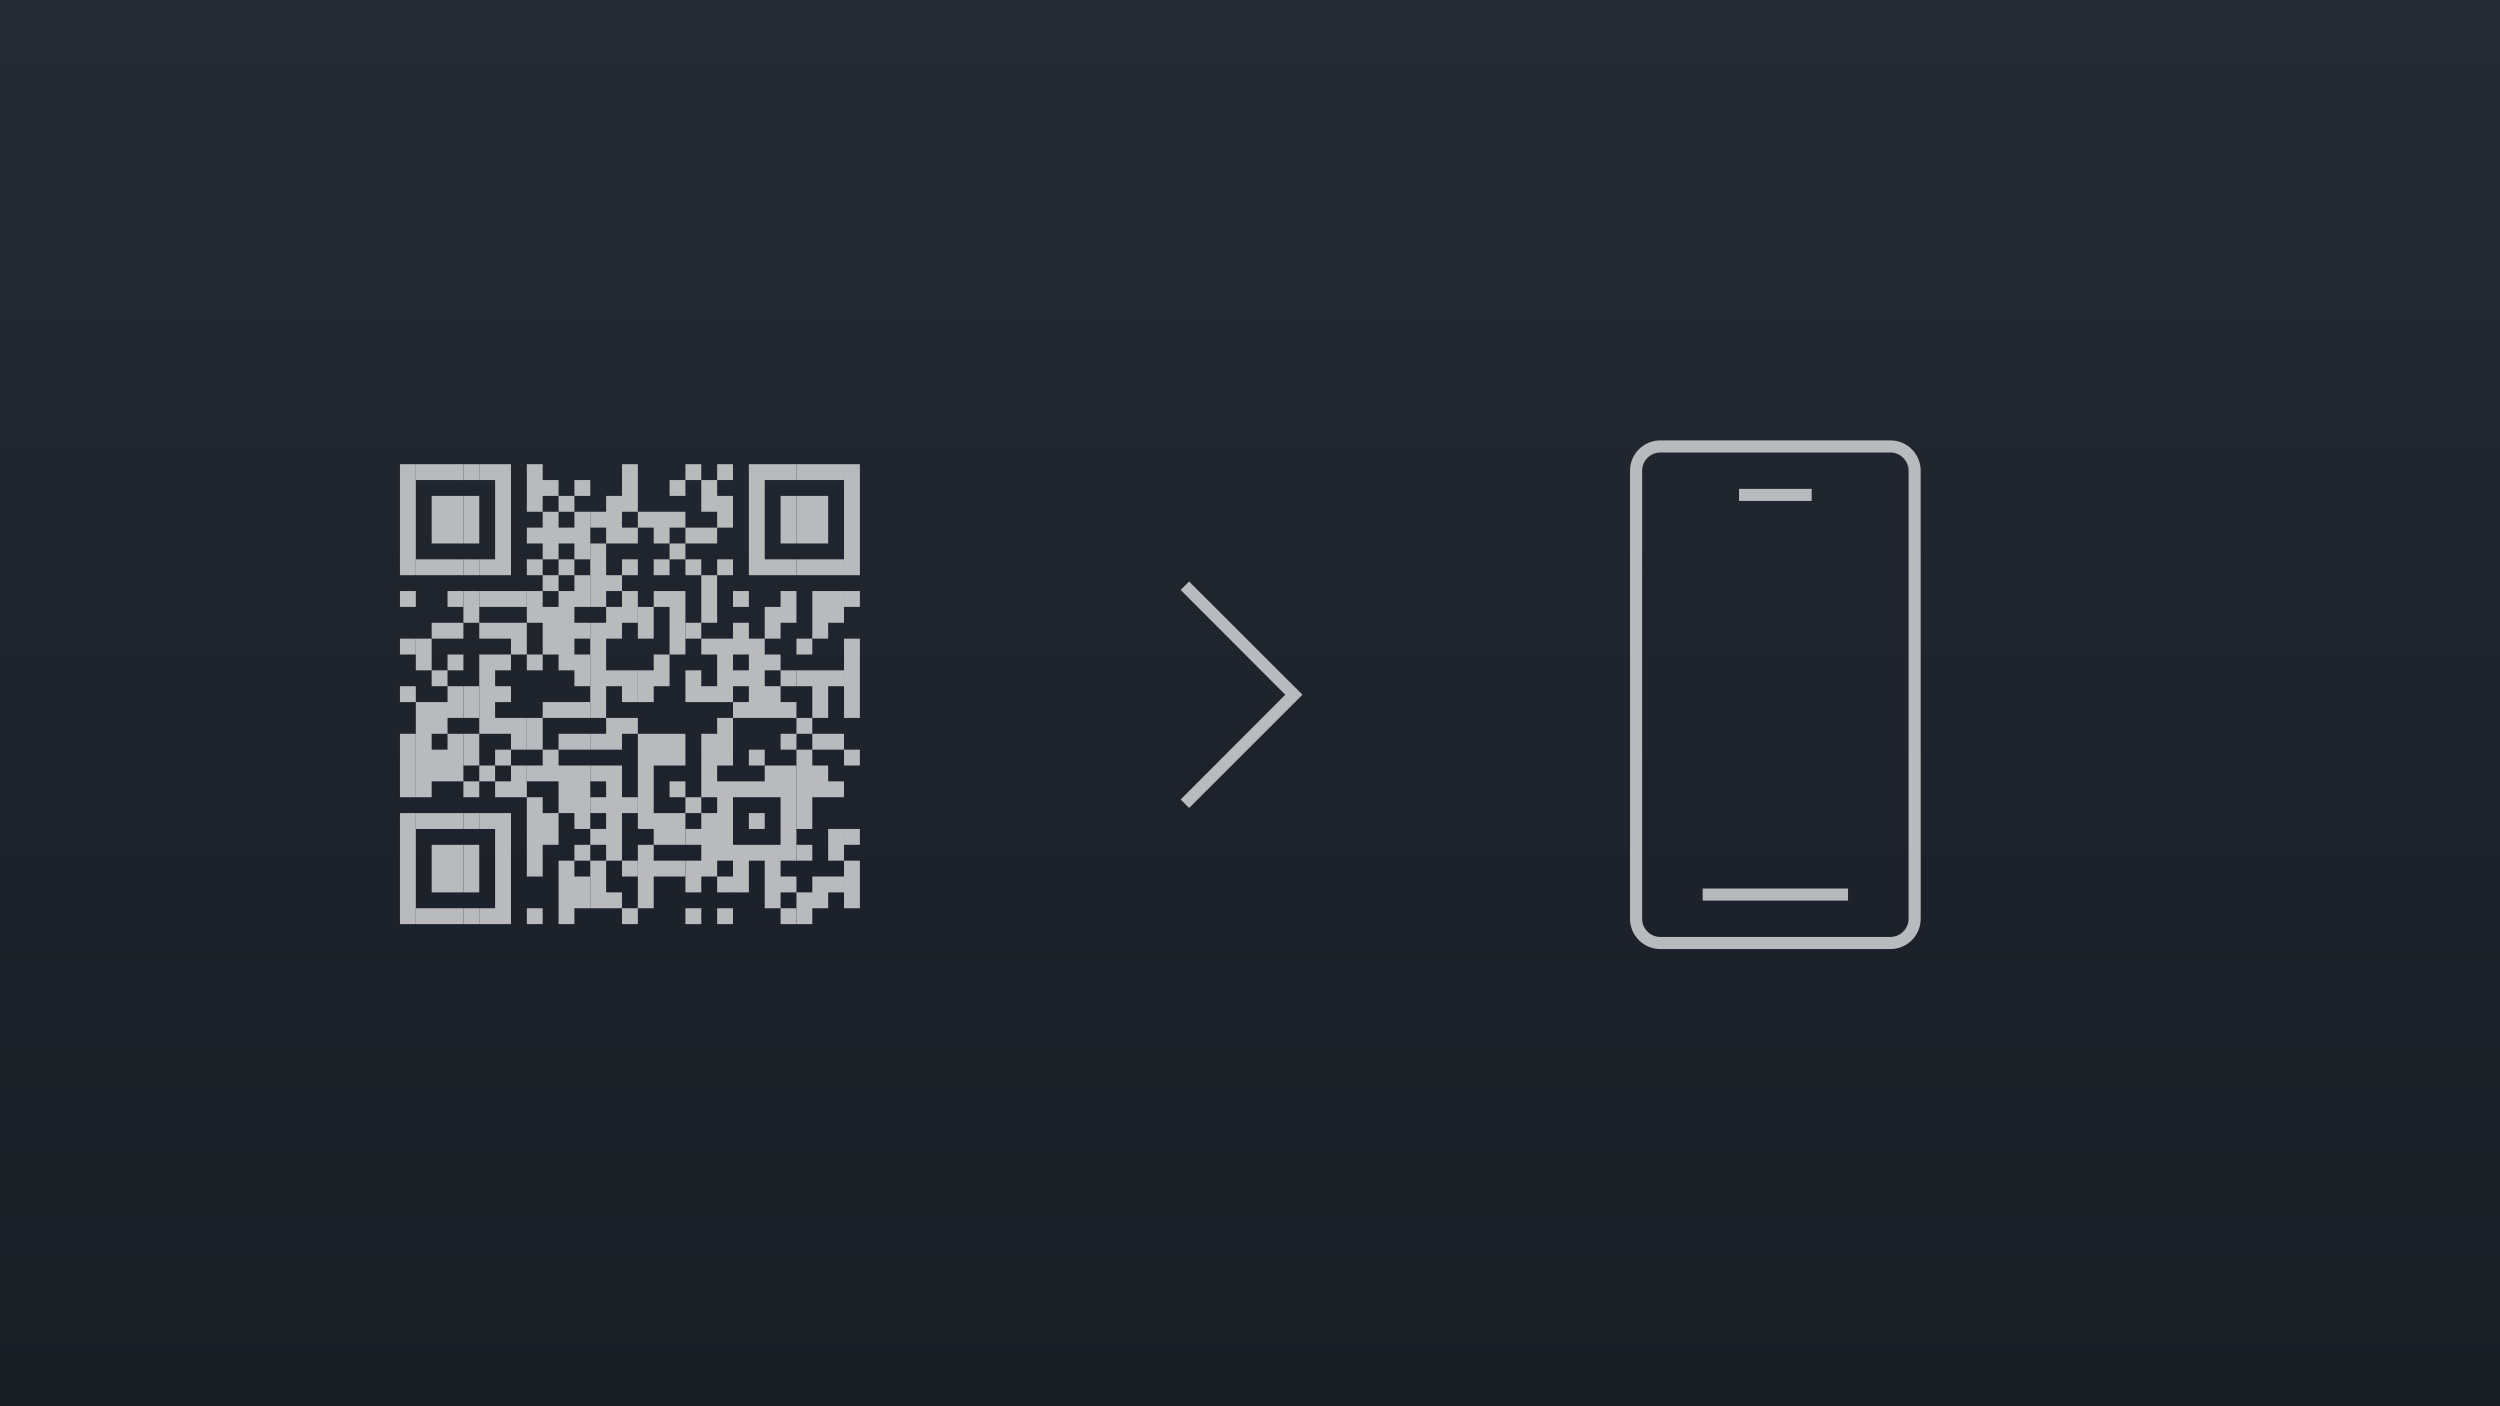 <?xml version="1.0" encoding="UTF-8"?>
<svg id="Ebene_2" data-name="Ebene 2" xmlns="http://www.w3.org/2000/svg" xmlns:xlink="http://www.w3.org/1999/xlink" viewBox="0 0 1920 1080">
  <defs>
    <style>
      .cls-1 {
        fill: #b9babd;
      }

      .cls-2 {
        fill: url(#Neues_Verlaufsfeld_1);
      }
    </style>
    <linearGradient id="Neues_Verlaufsfeld_1" data-name="Neues Verlaufsfeld 1" x1="960" y1="0" x2="960" y2="1080" gradientUnits="userSpaceOnUse">
      <stop offset="0" stop-color="#242933"/>
      <stop offset="1" stop-color="#191e25"/>
    </linearGradient>
  </defs>
  <g id="Ebene_1-2" data-name="Ebene 1">
    <g>
      <rect class="cls-2" width="1920" height="1080"/>
      <g>
        <path class="cls-1" d="M1275.11,347.52c-7.63,0-13.95,6.32-13.95,13.95v344.15c0,7.63,6.32,13.95,13.95,13.95h176.73c7.63,0,13.95-6.32,13.95-13.95v-344.15c0-7.63-6.32-13.95-13.95-13.95h-176.73ZM1251.86,361.47c0-12.84,10.41-23.25,23.25-23.25h176.73c12.84,0,23.25,10.41,23.25,23.25v344.15c0,12.84-10.41,23.25-23.25,23.25h-176.73c-12.84,0-23.25-10.41-23.25-23.25h0v-344.15ZM1391.38,384.73h-55.81v-9.3h55.81v9.3ZM1419.29,691.67h-111.62v-9.3h111.62v9.3Z"/>
        <path class="cls-1" d="M913.24,620.52l-6.51-6.51,80.36-80.46-80.36-80.46,6.51-6.51,87.06,86.97-87.06,86.97Z"/>
        <g>
          <polygon class="cls-1" points="307.17 380.85 307.17 380.85 307.17 405.21 307.17 441.75 319.35 441.75 319.35 405.21 319.35 380.85 319.35 380.85 319.35 356.49 307.17 356.49 307.17 380.85"/>
          <rect class="cls-1" x="307.17" y="453.93" width="12.18" height="12.18"/>
          <rect class="cls-1" x="307.17" y="490.47" width="12.18" height="12.18"/>
          <rect class="cls-1" x="307.17" y="527.01" width="12.18" height="12.18"/>
          <rect class="cls-1" x="307.17" y="563.55" width="12.18" height="48.72"/>
          <rect class="cls-1" x="307.17" y="624.45" width="12.18" height="85.26"/>
          <rect class="cls-1" x="319.35" y="490.47" width="12.18" height="24.36"/>
          <polygon class="cls-1" points="331.53 356.49 319.35 356.49 319.35 368.67 331.53 368.67 343.71 368.67 355.89 368.67 355.89 356.49 343.71 356.49 331.53 356.49"/>
          <polygon class="cls-1" points="331.53 380.85 331.53 405.21 331.53 417.39 343.71 417.39 355.89 417.39 355.89 405.21 355.89 380.85 343.71 380.85 331.53 380.85"/>
          <polygon class="cls-1" points="331.53 429.57 319.35 429.57 319.35 441.75 331.53 441.75 343.71 441.75 355.89 441.75 355.89 429.57 343.71 429.57 331.53 429.57"/>
          <polygon class="cls-1" points="331.53 478.29 331.53 490.47 343.71 490.47 355.89 490.47 355.89 478.29 343.71 478.29 331.53 478.29"/>
          <rect class="cls-1" x="331.53" y="514.83" width="12.18" height="12.18"/>
          <polygon class="cls-1" points="331.53 624.45 319.35 624.45 319.35 636.63 331.53 636.63 343.71 636.63 355.89 636.63 355.89 624.45 343.71 624.45 331.53 624.45"/>
          <polygon class="cls-1" points="331.53 648.81 331.53 685.35 343.71 685.35 355.89 685.35 355.89 648.81 343.71 648.81 331.53 648.81"/>
          <polygon class="cls-1" points="331.53 697.53 319.35 697.53 319.35 709.71 331.53 709.71 343.71 709.71 355.89 709.71 355.89 697.53 343.71 697.53 331.53 697.53"/>
          <rect class="cls-1" x="343.71" y="453.93" width="12.18" height="12.18"/>
          <rect class="cls-1" x="343.71" y="502.65" width="12.18" height="12.18"/>
          <polygon class="cls-1" points="343.71 539.19 331.53 539.19 319.35 539.19 319.35 612.27 331.53 612.27 331.53 600.09 343.71 600.09 355.89 600.09 355.89 563.55 343.71 563.55 343.71 575.73 331.53 575.73 331.53 563.55 343.71 563.55 343.71 551.37 355.89 551.37 355.89 527.01 343.71 527.01 343.71 539.19"/>
          <rect class="cls-1" x="355.89" y="356.49" width="12.18" height="12.18"/>
          <polygon class="cls-1" points="355.89 405.21 355.89 417.39 368.07 417.39 368.07 405.21 368.07 380.85 355.89 380.85 355.89 405.21"/>
          <rect class="cls-1" x="355.89" y="429.57" width="12.18" height="12.18"/>
          <rect class="cls-1" x="355.89" y="453.93" width="12.18" height="24.36"/>
          <rect class="cls-1" x="355.89" y="527.01" width="12.18" height="24.36"/>
          <rect class="cls-1" x="355.89" y="563.55" width="12.18" height="24.36"/>
          <rect class="cls-1" x="355.89" y="600.09" width="12.18" height="12.18"/>
          <rect class="cls-1" x="355.89" y="624.45" width="12.18" height="12.18"/>
          <rect class="cls-1" x="355.89" y="648.81" width="12.18" height="36.54"/>
          <rect class="cls-1" x="355.89" y="697.53" width="12.18" height="12.18"/>
          <rect class="cls-1" x="368.07" y="587.91" width="12.18" height="12.18"/>
          <polygon class="cls-1" points="368.07 624.45 368.07 636.63 380.25 636.63 380.25 697.53 368.07 697.53 368.07 709.71 380.25 709.71 380.25 709.71 392.43 709.71 392.43 624.45 380.25 624.45 368.07 624.45"/>
          <polygon class="cls-1" points="392.43 441.75 392.43 405.21 392.43 380.85 392.43 380.85 392.43 356.49 380.25 356.49 368.07 356.49 368.07 368.67 380.25 368.67 380.25 380.85 380.25 380.85 380.25 405.21 380.25 429.57 368.07 429.57 368.07 441.75 380.25 441.75 392.43 441.75"/>
          <polygon class="cls-1" points="380.25 453.93 368.07 453.93 368.07 466.11 380.25 466.11 392.43 466.11 404.61 466.11 404.61 453.93 392.43 453.93 380.25 453.93"/>
          <polygon class="cls-1" points="380.25 478.29 368.07 478.29 368.07 490.47 380.25 490.47 392.43 490.47 392.43 502.65 380.25 502.65 368.07 502.65 368.07 563.55 380.25 563.55 392.43 563.55 392.43 575.73 380.25 575.73 380.25 587.91 392.43 587.91 392.43 575.73 404.61 575.73 404.61 551.37 392.43 551.37 380.25 551.37 380.25 539.19 392.43 539.19 392.43 527.01 380.25 527.01 380.25 514.83 392.43 514.83 392.43 502.65 404.61 502.65 404.61 478.29 392.43 478.29 380.25 478.29"/>
          <polygon class="cls-1" points="392.43 600.09 380.25 600.09 380.25 612.27 392.43 612.27 404.61 612.27 404.61 587.91 392.43 587.91 392.43 600.09"/>
          <rect class="cls-1" x="404.61" y="429.57" width="12.18" height="12.18"/>
          <polygon class="cls-1" points="416.79 551.37 404.61 551.37 404.61 575.73 416.79 575.73 416.79 587.91 404.61 587.91 404.61 600.09 416.79 600.09 428.97 600.09 428.97 624.45 441.15 624.45 441.15 636.63 453.33 636.63 453.33 587.91 441.15 587.91 428.97 587.91 428.97 575.73 416.79 575.73 416.79 551.37"/>
          <polygon class="cls-1" points="416.79 612.27 404.61 612.27 404.61 673.17 416.79 673.17 416.79 648.81 428.97 648.81 428.97 624.45 416.79 624.45 416.79 612.27"/>
          <rect class="cls-1" x="404.61" y="697.53" width="12.18" height="12.18"/>
          <rect class="cls-1" x="416.79" y="441.75" width="12.18" height="12.18"/>
          <rect class="cls-1" x="428.97" y="429.57" width="12.18" height="12.18"/>
          <polygon class="cls-1" points="428.97 453.93 428.97 466.11 416.79 466.11 416.79 453.93 404.61 453.93 404.61 478.29 416.79 478.29 416.79 502.65 404.61 502.65 404.61 514.83 416.79 514.83 416.79 502.65 428.97 502.65 428.97 514.83 441.15 514.83 441.15 527.01 453.33 527.01 453.33 502.65 441.15 502.65 441.15 490.47 453.33 490.47 453.33 478.29 441.15 478.29 441.15 466.11 453.33 466.11 453.33 441.75 441.15 441.75 441.15 453.93 428.97 453.93"/>
          <polygon class="cls-1" points="428.97 539.19 416.79 539.19 416.79 551.37 428.97 551.37 441.15 551.37 453.33 551.37 453.33 539.19 441.15 539.19 428.97 539.19"/>
          <polygon class="cls-1" points="428.97 563.55 428.97 575.73 441.15 575.73 453.33 575.73 453.33 563.55 441.15 563.55 428.97 563.55"/>
          <polygon class="cls-1" points="428.97 709.71 441.15 709.71 441.15 697.53 453.33 697.53 453.33 673.17 441.15 673.17 441.15 660.99 428.97 660.99 428.97 709.71"/>
          <polygon class="cls-1" points="441.15 380.85 428.97 380.85 428.97 368.67 416.79 368.67 416.79 356.49 404.61 356.49 404.61 380.85 404.61 380.85 404.61 393.03 416.79 393.03 416.79 380.85 416.79 380.85 428.97 380.85 428.97 393.03 441.15 393.03 441.15 380.85 453.33 380.85 453.33 368.67 441.15 368.67 441.15 380.85"/>
          <polygon class="cls-1" points="441.15 405.21 428.97 405.21 428.97 393.03 416.79 393.03 416.79 405.21 404.61 405.21 404.61 417.39 416.79 417.39 416.79 429.57 428.97 429.57 428.97 417.39 441.15 417.39 441.15 429.57 453.33 429.57 453.33 405.21 453.33 393.03 441.15 393.03 441.15 405.21"/>
          <rect class="cls-1" x="441.15" y="648.81" width="12.18" height="12.18"/>
          <polygon class="cls-1" points="453.33 466.11 465.51 466.11 465.51 453.93 477.69 453.93 477.69 441.75 465.51 441.75 465.51 417.39 453.33 417.39 453.33 466.11"/>
          <polygon class="cls-1" points="453.33 563.55 453.33 575.73 465.51 575.73 465.51 575.73 477.69 575.73 477.69 563.55 489.87 563.55 489.87 551.37 477.69 551.37 465.51 551.37 465.51 563.55 453.33 563.55"/>
          <polygon class="cls-1" points="465.51 466.11 465.51 478.29 453.33 478.29 453.33 551.37 465.51 551.37 465.51 527.01 477.69 527.01 477.69 539.19 489.87 539.19 489.87 514.83 477.69 514.83 465.51 514.83 465.51 490.47 477.69 490.47 477.69 478.29 489.87 478.29 489.87 453.93 477.69 453.93 477.69 466.11 465.51 466.11"/>
          <polygon class="cls-1" points="477.69 587.91 465.51 587.91 453.33 587.91 453.33 600.09 465.51 600.09 465.51 612.27 453.33 612.27 453.33 624.45 465.51 624.45 465.51 636.63 453.33 636.63 453.33 648.81 465.51 648.81 465.51 660.99 453.33 660.99 453.33 697.53 465.51 697.53 477.69 697.53 477.69 685.35 465.51 685.35 465.51 660.99 477.69 660.99 477.69 673.17 489.87 673.17 489.87 660.99 477.69 660.99 477.69 624.45 489.87 624.45 489.87 612.27 477.69 612.27 477.69 587.91"/>
          <polygon class="cls-1" points="477.69 380.85 465.51 380.85 465.51 393.03 453.33 393.03 453.33 405.21 465.51 405.21 465.51 417.39 477.69 417.39 489.87 417.39 489.87 405.21 477.69 405.21 477.69 393.03 489.87 393.03 489.87 380.85 489.87 380.85 489.87 356.49 477.69 356.49 477.69 380.85"/>
          <rect class="cls-1" x="477.69" y="429.57" width="12.18" height="12.18"/>
          <rect class="cls-1" x="477.69" y="697.53" width="12.18" height="12.18"/>
          <rect class="cls-1" x="489.87" y="466.11" width="12.18" height="24.36"/>
          <polygon class="cls-1" points="502.05 527.01 514.23 527.01 514.23 502.65 502.05 502.65 502.05 514.83 489.87 514.83 489.87 539.19 502.05 539.19 502.05 527.01"/>
          <polygon class="cls-1" points="489.87 697.53 502.05 697.53 502.05 673.17 514.23 673.17 526.41 673.17 526.41 660.99 514.23 660.99 502.05 660.99 502.05 648.81 489.87 648.81 489.87 697.53"/>
          <polygon class="cls-1" points="502.05 393.03 489.87 393.03 489.87 405.21 502.05 405.21 502.05 417.39 514.23 417.39 514.23 405.21 526.41 405.21 526.41 393.03 514.23 393.03 502.05 393.03"/>
          <rect class="cls-1" x="502.05" y="429.57" width="12.18" height="12.18"/>
          <polygon class="cls-1" points="502.05 453.93 502.05 466.11 514.23 466.11 514.23 502.65 526.41 502.65 526.41 453.93 514.23 453.93 502.05 453.93"/>
          <polygon class="cls-1" points="502.05 563.55 489.87 563.55 489.87 636.63 502.05 636.63 502.05 648.81 514.23 648.81 526.41 648.81 526.41 624.45 514.23 624.45 502.05 624.45 502.05 587.91 514.23 587.91 526.41 587.91 526.41 563.55 514.23 563.55 502.05 563.55"/>
          <rect class="cls-1" x="514.23" y="368.67" width="12.18" height="12.18"/>
          <rect class="cls-1" x="514.23" y="417.39" width="12.18" height="12.18"/>
          <rect class="cls-1" x="514.23" y="600.09" width="12.18" height="12.18"/>
          <rect class="cls-1" x="526.41" y="356.49" width="12.18" height="12.18"/>
          <polygon class="cls-1" points="526.41 405.21 526.41 417.39 538.59 417.39 550.77 417.39 550.77 405.21 538.59 405.21 526.41 405.21"/>
          <rect class="cls-1" x="526.41" y="429.57" width="12.18" height="12.18"/>
          <rect class="cls-1" x="526.41" y="478.29" width="12.18" height="12.18"/>
          <rect class="cls-1" x="526.41" y="697.53" width="12.18" height="12.18"/>
          <polygon class="cls-1" points="538.59 380.85 538.59 380.85 538.59 393.03 550.77 393.03 550.77 405.21 562.95 405.21 562.95 380.85 550.77 380.85 550.77 368.67 538.59 368.67 538.59 380.85"/>
          <rect class="cls-1" x="538.59" y="441.75" width="12.18" height="36.54"/>
          <polygon class="cls-1" points="550.77 502.65 550.77 527.01 538.59 527.01 538.59 514.83 526.41 514.83 526.41 539.19 538.59 539.19 538.59 539.19 550.77 539.19 550.77 539.19 562.95 539.19 562.95 490.47 550.77 490.47 538.59 490.47 538.59 502.65 550.77 502.65"/>
          <rect class="cls-1" x="550.77" y="356.49" width="12.18" height="12.18"/>
          <rect class="cls-1" x="550.77" y="429.57" width="12.18" height="12.18"/>
          <polygon class="cls-1" points="550.77 563.55 538.59 563.55 538.59 612.27 526.41 612.27 526.41 624.45 538.59 624.45 538.59 612.27 550.77 612.27 550.77 624.45 538.59 624.45 538.59 636.63 526.41 636.63 526.41 648.81 538.59 648.81 538.59 660.99 526.41 660.99 526.41 685.35 538.59 685.35 538.59 673.17 550.77 673.17 550.77 660.99 562.95 660.99 562.95 600.09 550.77 600.09 550.77 587.91 562.95 587.91 562.95 551.37 550.77 551.37 550.77 563.55"/>
          <rect class="cls-1" x="550.77" y="673.17" width="12.18" height="12.18"/>
          <rect class="cls-1" x="550.77" y="697.53" width="12.18" height="12.18"/>
          <rect class="cls-1" x="562.95" y="453.93" width="12.18" height="12.18"/>
          <rect class="cls-1" x="575.13" y="575.73" width="12.18" height="12.18"/>
          <rect class="cls-1" x="575.13" y="624.45" width="12.18" height="12.18"/>
          <polygon class="cls-1" points="587.31 356.49 575.13 356.49 575.13 380.85 575.13 380.85 575.13 405.21 575.13 441.75 587.31 441.75 599.49 441.75 611.67 441.75 611.67 429.57 599.49 429.57 587.31 429.57 587.31 405.21 587.31 380.85 587.31 380.85 587.31 368.67 599.49 368.67 611.67 368.67 611.67 356.49 599.49 356.49 587.31 356.49"/>
          <polygon class="cls-1" points="587.31 587.91 587.31 600.09 575.13 600.09 562.95 600.09 562.95 612.27 575.13 612.27 587.31 612.27 599.49 612.27 599.49 648.81 587.31 648.81 575.13 648.81 562.95 648.81 562.95 685.35 575.13 685.35 575.13 660.99 587.31 660.99 587.31 697.53 599.49 697.53 599.49 685.35 611.67 685.35 611.67 673.17 599.49 673.17 599.49 660.99 611.67 660.99 611.67 587.91 599.49 587.91 587.31 587.91"/>
          <polygon class="cls-1" points="599.49 405.21 599.49 417.39 611.67 417.39 611.67 405.21 611.67 380.85 599.49 380.85 599.49 405.21"/>
          <polygon class="cls-1" points="599.49 466.11 587.31 466.11 587.31 490.47 575.13 490.47 575.13 478.29 562.95 478.29 562.95 502.65 575.13 502.65 575.13 514.83 562.95 514.83 562.95 527.01 575.13 527.01 575.13 539.19 562.95 539.19 562.95 551.37 575.13 551.37 587.31 551.37 599.49 551.37 611.67 551.37 611.67 539.19 599.49 539.19 599.49 527.01 587.31 527.01 587.31 514.83 599.49 514.83 599.49 502.65 587.31 502.65 587.31 490.47 599.49 490.47 599.49 478.29 611.67 478.29 611.67 453.93 599.49 453.93 599.49 466.11"/>
          <rect class="cls-1" x="599.49" y="514.83" width="12.18" height="12.18"/>
          <rect class="cls-1" x="599.49" y="563.55" width="12.18" height="12.18"/>
          <rect class="cls-1" x="599.49" y="697.53" width="12.18" height="12.18"/>
          <rect class="cls-1" x="611.67" y="490.47" width="12.18" height="12.18"/>
          <rect class="cls-1" x="611.67" y="551.37" width="12.18" height="12.18"/>
          <polygon class="cls-1" points="611.67 636.63 623.85 636.63 623.85 612.27 636.03 612.27 648.2 612.27 648.2 600.09 636.03 600.09 636.03 587.91 623.85 587.91 623.85 575.73 611.67 575.73 611.67 636.63"/>
          <rect class="cls-1" x="611.67" y="648.81" width="12.18" height="12.18"/>
          <polygon class="cls-1" points="623.85 356.49 611.67 356.49 611.67 368.67 623.85 368.67 636.03 368.67 648.2 368.67 648.2 356.49 636.03 356.49 623.85 356.49"/>
          <polygon class="cls-1" points="636.03 417.39 636.03 405.21 636.03 380.85 623.85 380.85 611.67 380.85 611.67 405.21 611.67 417.39 623.85 417.39 636.03 417.39"/>
          <polygon class="cls-1" points="623.85 429.57 611.67 429.57 611.67 441.75 623.85 441.75 636.03 441.75 648.2 441.75 648.2 429.57 636.03 429.57 623.85 429.57"/>
          <polygon class="cls-1" points="623.85 453.93 623.85 490.47 636.03 490.47 636.03 478.29 648.2 478.29 648.2 453.93 636.03 453.93 623.85 453.93"/>
          <polygon class="cls-1" points="623.85 514.83 611.67 514.83 611.67 527.01 623.85 527.01 623.85 551.37 636.03 551.37 636.03 527.01 648.2 527.01 648.2 514.83 636.03 514.83 623.85 514.83"/>
          <polygon class="cls-1" points="636.03 575.73 648.2 575.73 648.2 563.55 636.03 563.55 623.85 563.55 623.85 575.73 636.03 575.73"/>
          <polygon class="cls-1" points="623.85 673.17 623.85 685.35 611.67 685.35 611.67 709.71 623.85 709.71 623.85 697.53 636.03 697.53 636.03 685.35 648.2 685.35 648.2 673.17 636.03 673.17 623.85 673.17"/>
          <rect class="cls-1" x="636.03" y="636.63" width="12.18" height="24.36"/>
          <polygon class="cls-1" points="648.21 356.49 648.21 380.85 648.21 380.85 648.21 405.21 648.21 441.75 660.39 441.75 660.39 405.21 660.39 380.85 660.39 380.85 660.39 356.49 648.21 356.49"/>
          <rect class="cls-1" x="648.21" y="453.93" width="12.18" height="12.18"/>
          <rect class="cls-1" x="648.21" y="490.47" width="12.18" height="60.9"/>
          <rect class="cls-1" x="648.21" y="575.73" width="12.18" height="12.18"/>
          <rect class="cls-1" x="648.21" y="636.63" width="12.18" height="12.18"/>
          <rect class="cls-1" x="648.21" y="660.99" width="12.18" height="36.54"/>
        </g>
      </g>
    </g>
  </g>
</svg>